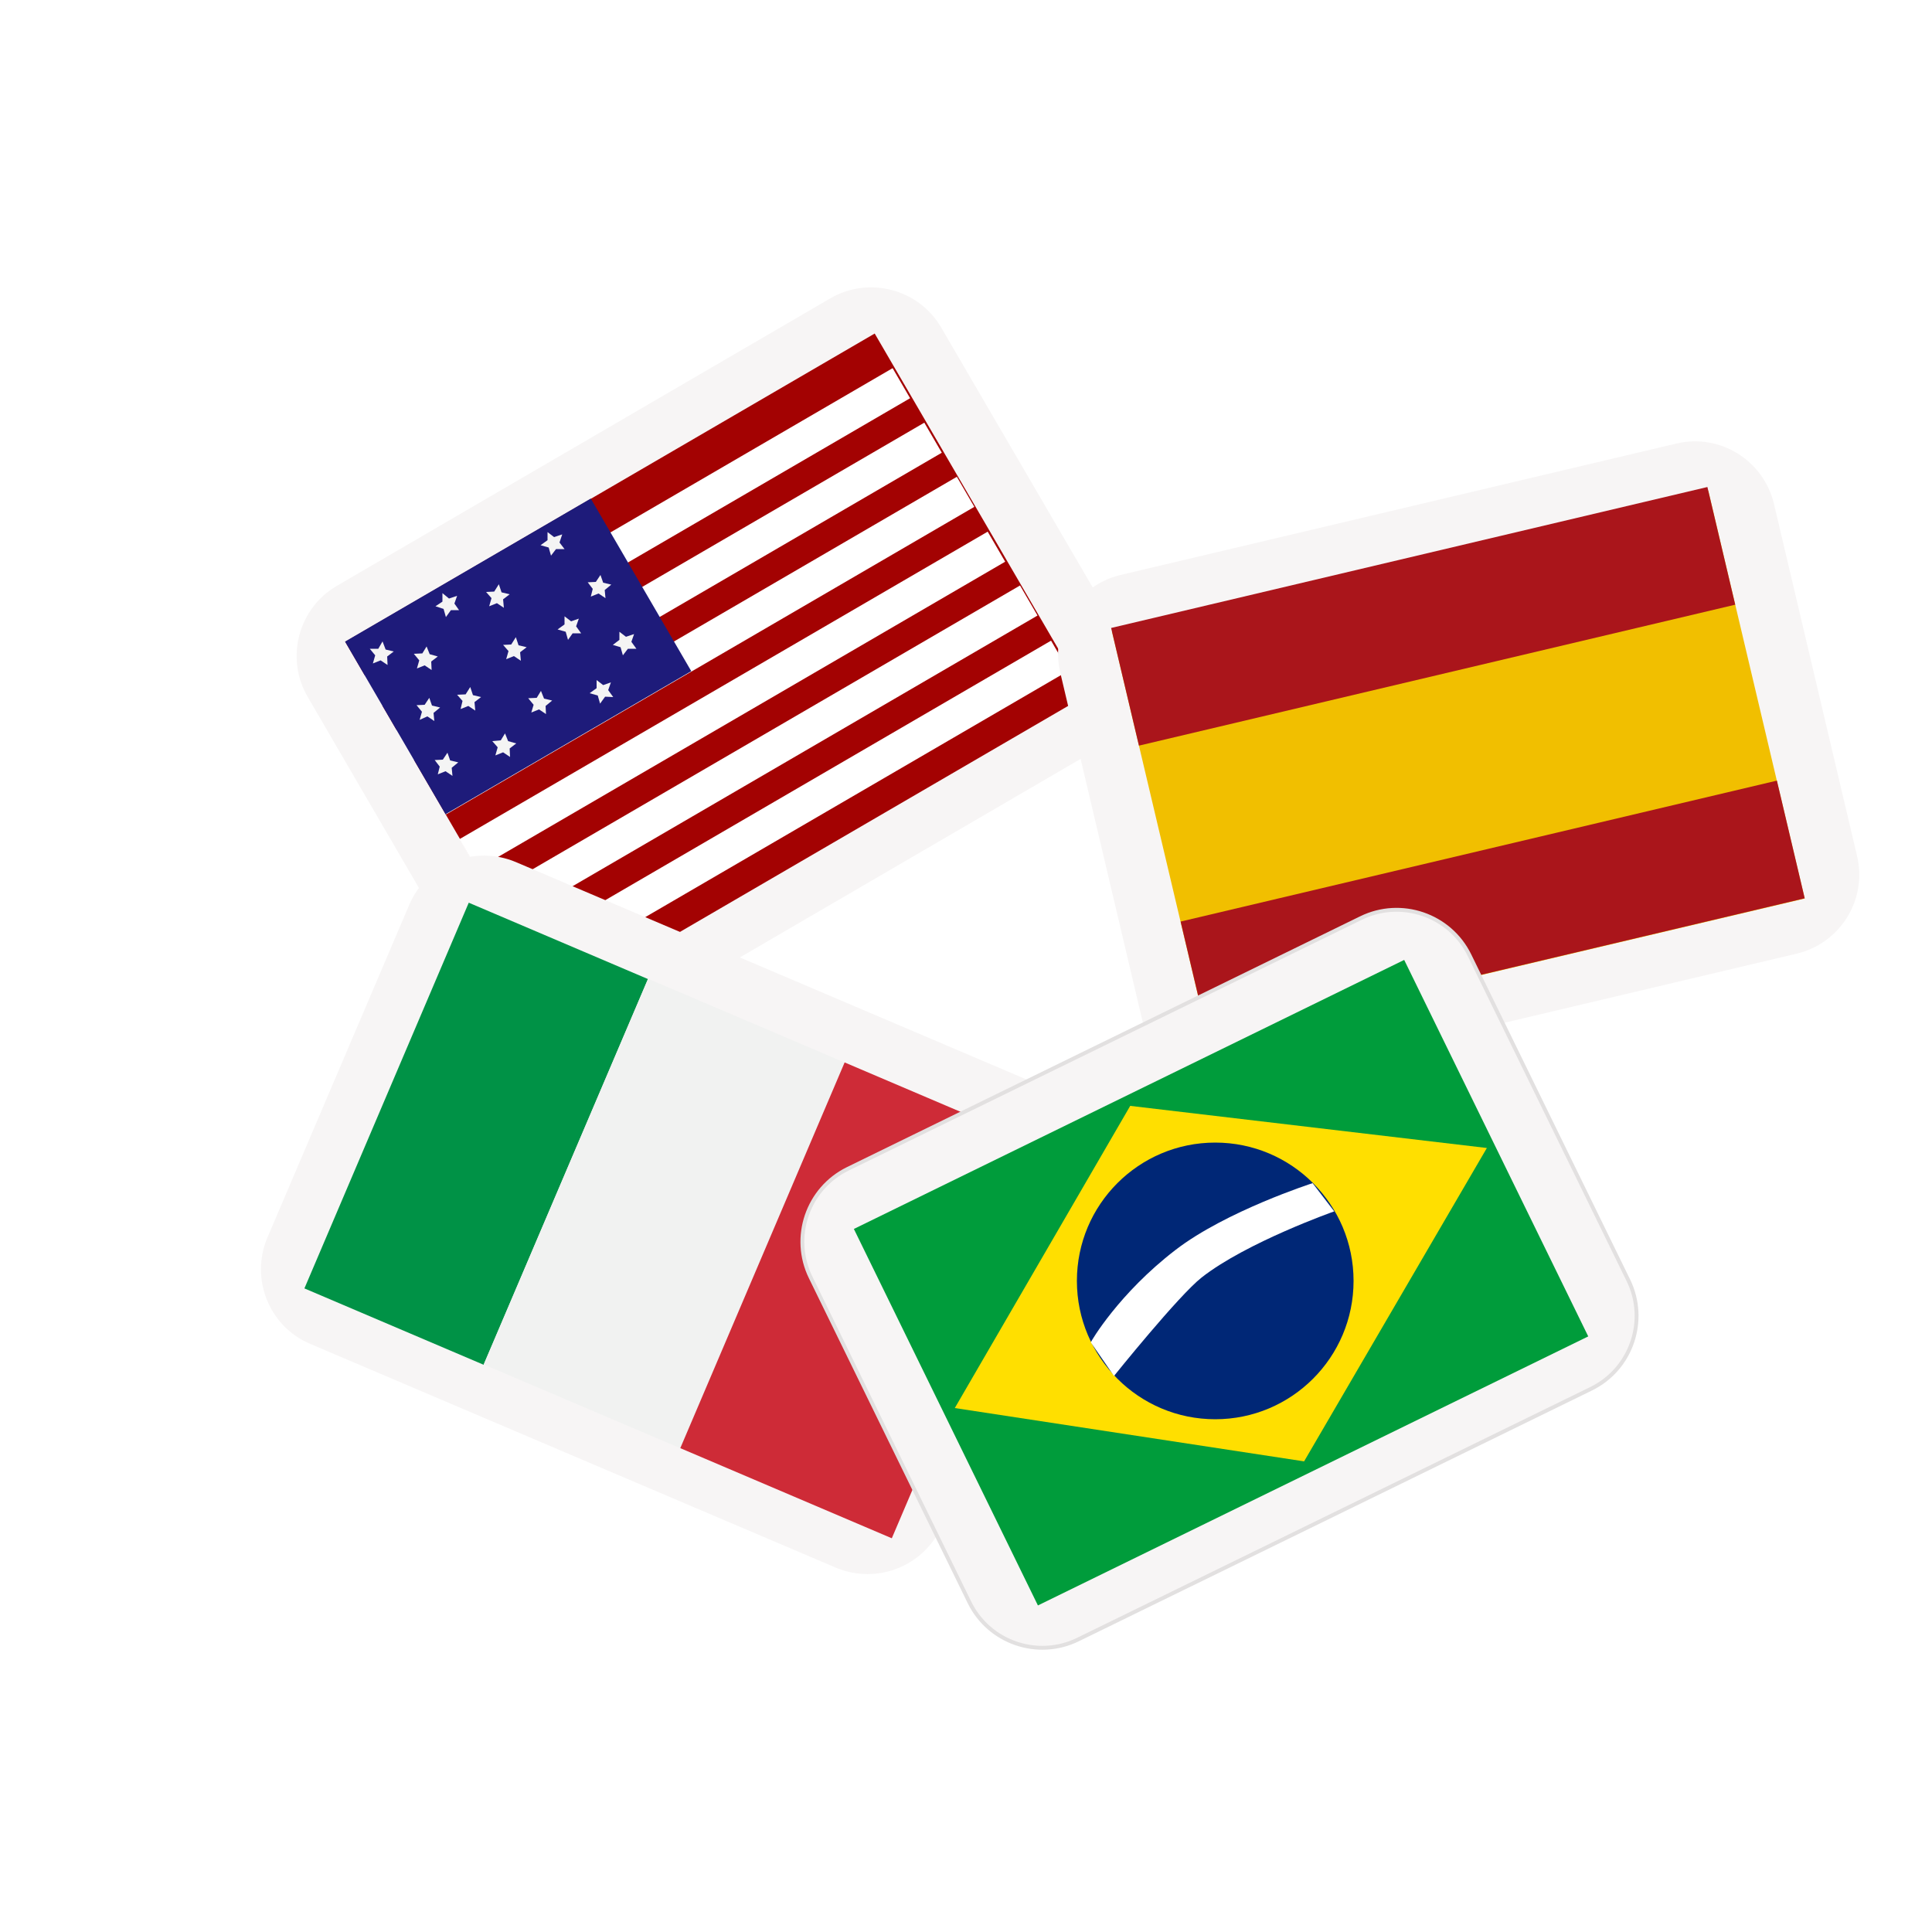 <?xml version="1.0" encoding="utf-8"?>
<!-- Generator: Adobe Illustrator 24.2.3, SVG Export Plug-In . SVG Version: 6.00 Build 0)  -->
<svg version="1.1" id="Camada_1" xmlns="http://www.w3.org/2000/svg" xmlns:xlink="http://www.w3.org/1999/xlink" x="0px" y="0px"
	 viewBox="0 0 500 500" style="enable-background:new 0 0 500 500;" xml:space="preserve">
<style type="text/css">
	.st0{display:none;fill:#E30613;}
	.st1{display:none;fill:#DADADA;}
	.st2{fill:#FFFFFF;}
	.st3{fill:#F7F5F5;}
	.st4{fill:#A30202;}
	.st5{fill:#1E1B7A;}
	.st6{fill:#F4F4F4;}
	.st7{fill:#009246;}
	.st8{fill:#F1F2F1;}
	.st9{fill:#CE2B37;}
	.st10{fill:#F1BF00;}
	.st11{fill:#AA151B;}
	.st12{fill:#F7F5F5;stroke:#E2E0E0;stroke-miterlimit:10;}
	.st13{fill:#009C3B;}
	.st14{fill:#FFDF00;}
	.st15{fill:#002776;}
</style>
<ellipse class="st0" cx="87.5" cy="242.5" rx="167.1" ry="386.6"/>
<ellipse class="st1" cx="425.3" cy="242.5" rx="167.1" ry="386.6"/>
<rect x="-15" y="-11" class="st2" width="530" height="522"/>
<g>
	<path class="st3" d="M283.1,194.4l-127.7,74.4c-10,5.8-22.9,2.5-28.7-7.6l-47.1-80.9c-5.8-10-2.4-22.9,7.6-28.7l127.7-74.4
		c10-5.8,22.9-2.4,28.7,7.6l47.1,80.8C296.5,175.7,293.1,188.5,283.1,194.4z"/>
	
		<rect x="105.9" y="118.8" transform="matrix(0.864 -0.503 0.503 0.864 -61.914 116.72)" class="st4" width="158.6" height="108.5"/>
	
		<rect x="85.9" y="134.4" transform="matrix(0.864 -0.503 0.503 0.864 -47.499 101.94)" class="st2" width="158.2" height="9"/>
	
		<rect x="94.1" y="148.5" transform="matrix(0.864 -0.503 0.503 0.864 -53.474 107.989)" class="st2" width="158.2" height="9"/>
	
		<rect x="102.5" y="162.5" transform="matrix(0.864 -0.503 0.503 0.864 -59.352 114.128)" class="st2" width="158.2" height="9"/>
	
		<rect x="110.5" y="176.7" transform="matrix(0.864 -0.503 0.503 0.864 -65.425 120.079)" class="st2" width="158.2" height="9"/>
	
		<rect x="118.9" y="190.6" transform="matrix(0.864 -0.503 0.503 0.864 -71.303 126.225)" class="st2" width="158.2" height="9"/>
	
		<rect x="126.9" y="204.9" transform="matrix(0.864 -0.503 0.503 0.864 -77.379 132.172)" class="st2" width="158.2" height="9"/>
	
		<rect x="97.4" y="144" transform="matrix(0.864 -0.503 0.503 0.864 -67.284 90.624)" class="st5" width="73.6" height="51.7"/>
	<polygon class="st6" points="100.3,172.1 98.5,170.9 96.5,171.7 97.1,169.6 95.7,167.9 97.9,167.9 99,166 99.8,168.1 101.9,168.6 
		100.2,169.9 	"/>
	<polygon class="st6" points="111.7,173.4 109.9,172.2 107.9,173 108.5,170.9 107.1,169.2 109.3,169.1 110.4,167.3 111.2,169.3 
		113.3,169.9 111.6,171.2 	"/>
	<polygon class="st6" points="112.4,186.6 110.6,185.4 108.6,186.3 109.2,184.2 107.8,182.5 109.9,182.4 111.1,180.6 111.8,182.6 
		113.9,183.1 112.2,184.5 	"/>
	<polygon class="st6" points="117.1,200.8 115.3,199.6 113.3,200.4 113.8,198.4 112.5,196.7 114.6,196.6 115.8,194.8 116.5,196.8 
		118.6,197.3 116.9,198.7 	"/>
	<polygon class="st6" points="130.4,157.3 128.6,156.1 126.6,156.9 127.2,154.8 125.8,153.2 127.9,153.1 129.1,151.2 129.8,153.3 
		131.9,153.8 130.2,155.1 	"/>
	<polygon class="st6" points="123,183.9 121.2,182.7 119.2,183.5 119.7,181.4 118.3,179.8 120.5,179.7 121.7,177.8 122.4,179.9 
		124.5,180.4 122.8,181.7 	"/>
	<polygon class="st6" points="134.8,171 133,169.8 131,170.6 131.6,168.5 130.2,166.9 132.3,166.8 133.5,164.9 134.2,167 
		136.3,167.5 134.6,168.8 	"/>
	<polygon class="st6" points="132,195.9 130.2,194.7 128.2,195.5 128.8,193.4 127.4,191.8 129.6,191.6 130.7,189.8 131.5,191.8 
		133.6,192.4 131.9,193.7 	"/>
	<polygon class="st6" points="141.3,184.8 139.5,183.6 137.5,184.4 138.1,182.4 136.7,180.7 138.9,180.6 140,178.8 140.8,180.8 
		142.9,181.3 141.2,182.7 	"/>
	<polygon class="st6" points="156.7,154.8 154.9,153.6 152.9,154.4 153.4,152.4 152.1,150.7 154.2,150.6 155.4,148.8 156.1,150.8 
		158.2,151.3 156.5,152.7 	"/>
	<polygon class="st6" points="142.6,143.8 142,141.7 139.9,141.1 141.7,139.8 141.7,137.7 143.4,139 145.5,138.3 144.8,140.4 
		146.1,142.1 143.9,142.1 	"/>
	<polygon class="st6" points="147,165.6 146.4,163.5 144.3,162.9 146.1,161.6 146.1,159.5 147.8,160.8 149.8,160.1 149.1,162.1 
		150.4,163.9 148.2,163.9 	"/>
	<polygon class="st6" points="115.4,159.7 114.8,157.6 112.7,156.9 114.5,155.7 114.5,153.5 116.2,154.9 118.3,154.2 117.6,156.2 
		118.8,157.9 116.7,157.9 	"/>
	<polygon class="st6" points="155.3,182.1 154.7,180 152.6,179.4 154.4,178.1 154.4,176 156.1,177.3 158.1,176.6 157.4,178.6 
		158.7,180.4 156.6,180.3 	"/>
	<polygon class="st6" points="161.2,169.6 160.6,167.5 158.6,166.9 160.3,165.6 160.3,163.5 162,164.8 164.1,164.1 163.4,166.1 
		164.7,167.9 162.5,167.9 	"/>
</g>
<g>
	<path class="st3" d="M216.3,405.7l-136-57.9c-10.7-4.5-15.6-16.9-11.1-27.5l36.7-86.1c4.5-10.7,16.9-15.6,27.6-11.1l136,57.9
		c10.7,4.5,15.6,16.9,11.1,27.5l-36.7,86.1C239.3,405.3,227,410.2,216.3,405.7z"/>
	<g>
		
			<rect x="69" y="268.1" transform="matrix(0.392 -0.92 0.92 0.392 -194.918 291.823)" class="st7" width="108.5" height="50.4"/>
		
			<rect x="119.6" y="285.1" transform="matrix(0.392 -0.92 0.92 0.392 -183.979 351.395)" class="st8" width="108.5" height="59.5"/>
		
			<rect x="170.4" y="306.8" transform="matrix(0.392 -0.92 0.92 0.392 -172.994 411.281)" class="st9" width="108.5" height="59.5"/>
	</g>
</g>
<g>
	<path class="st3" d="M465,246.8l-143.8,34c-11.3,2.7-22.6-4.3-25.3-15.6l-21.5-91.1c-2.7-11.3,4.3-22.6,15.6-25.3l143.8-34
		c11.3-2.7,22.6,4.3,25.3,15.6l21.5,91.1C483.3,232.8,476.3,244.1,465,246.8z"/>
	
		<rect x="298.2" y="143.7" transform="matrix(0.973 -0.23 0.23 0.973 -35.417 92.217)" class="st10" width="158.6" height="108.5"/>
	
		<rect x="289.1" y="143.8" transform="matrix(0.973 -0.23 0.23 0.973 -26.812 89.092)" class="st11" width="158.6" height="31.3"/>
	
		<rect x="307.1" y="219.8" transform="matrix(0.973 -0.23 0.23 0.973 -43.822 95.27)" class="st11" width="158.6" height="31.3"/>
</g>
<g>
	<path class="st12" d="M411.8,359.4L279,424.3c-10.4,5.1-23,0.8-28.1-9.6l-41.1-84.1c-5.1-10.4-0.8-23,9.6-28.1l132.8-64.9
		c10.4-5.1,23-0.8,28.1,9.6l41.1,84.1C426.5,341.7,422.2,354.3,411.8,359.4z"/>
	
		<rect x="236.9" y="277.8" transform="matrix(0.898 -0.439 0.439 0.898 -113.71 172.587)" class="st13" width="158.6" height="108.5"/>
	<polygon class="st14" points="337.5,378.2 247.1,364.4 292.5,286.2 384.8,297.1 	"/>
	<circle class="st15" cx="314.5" cy="331.5" r="35.8"/>
	<path class="st2" d="M304.2,323.5c13.1-10.1,35.5-17.3,35.5-17.3l5.6,7.3c0,0-22.7,8-34.3,17.1c-6,4.7-22.7,25.5-22.7,25.5l-6-8.7
		C282.3,347.2,289.6,334.7,304.2,323.5z"/>
</g>
</svg>
